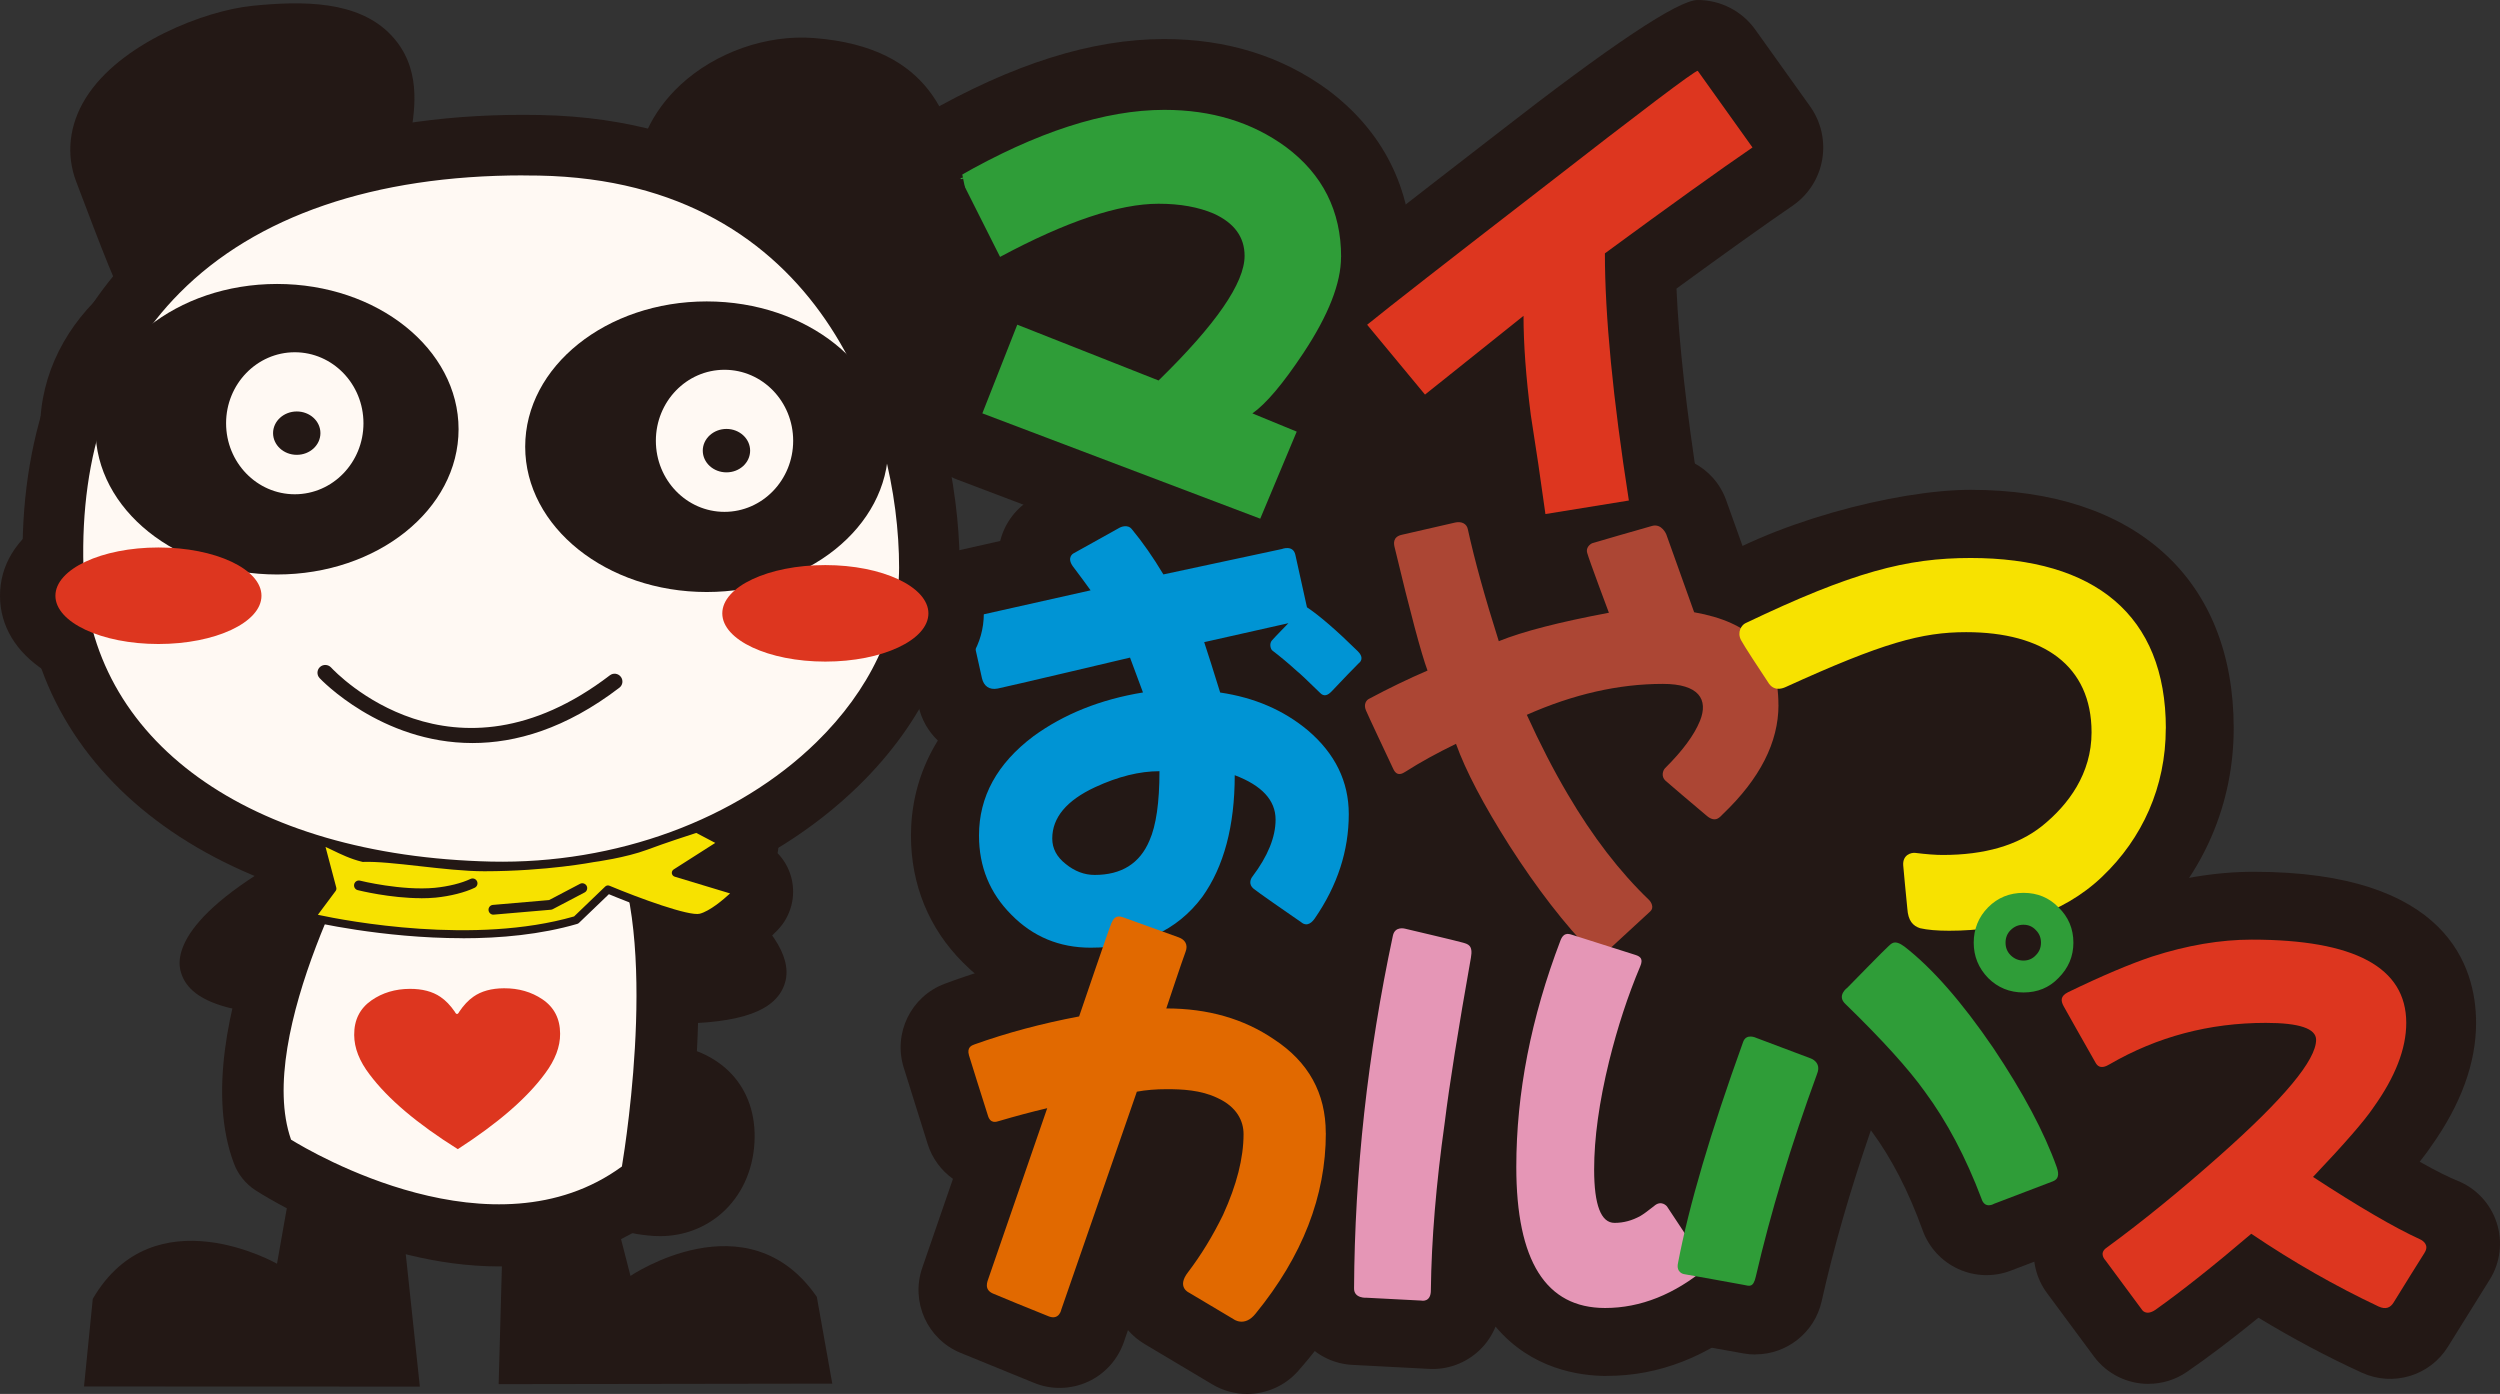 <?xml version="1.0" encoding="UTF-8"?><svg id="_レイヤー_2" xmlns="http://www.w3.org/2000/svg" viewBox="0 0 388 216.34"><rect x="0" y="0" width="388" height="216.34" fill="#333333" stroke="none"/><defs><style>.cls-1{fill:#f7e200;}.cls-2{fill:#0094d4;}.cls-3{fill:#e596b6;}.cls-4{fill:#fff9f3;}.cls-5{fill:#2f9d38;}.cls-6{fill:#ac4634;}.cls-7{fill:#e16900;}.cls-8{fill:#dd361f;}.cls-9{fill:#231815;}</style></defs><g id="contents"><path class="cls-9" d="m195.58,91.5c-1.3,0-2.61-.23-3.89-.72l-43.13-16.35c-2.75-1.04-4.97-3.14-6.16-5.83-1.19-2.69-1.25-5.74-.17-8.48l5-12.69c-.73-.77-1.35-1.65-1.84-2.62l-6.31-12.54c-2.63-5.22-.71-11.58,4.36-14.48,13.8-7.89,25.98-11.73,37.26-11.73,9.68,0,18.21,2.65,25.35,7.87,8.58,6.4,13.08,15.35,13.08,25.94,0,6.31-2.5,13.16-7.65,20.95-.2.3-.39.59-.59.88.19.35.37.72.52,1.09,1.12,2.7,1.11,5.74-.02,8.44l-5.66,13.51c-1.76,4.2-5.83,6.74-10.14,6.74Z"/><path class="cls-9" d="m239.85,90.76c-2.34,0-4.63-.75-6.53-2.15-2.38-1.76-3.95-4.41-4.35-7.34-.5-3.64-1.03-7.32-1.58-10.96-1.88,1.3-4.06,1.93-6.22,1.93-3.16,0-10.18,5.35-12.35,2.73l-5.1-17.55c-1.87-2.26-2.76-5.17-2.47-8.09.29-2.92,1.73-5.6,4.01-7.45,3.53-2.86,12.64-9.97,27.08-21.13Q258.98,0,263.48,0c3.55,0,6.88,1.71,8.94,4.6l8.5,11.9c1.72,2.4,2.39,5.4,1.88,8.3-.51,2.91-2.18,5.49-4.62,7.15-4.21,2.88-10.25,7.19-17.99,12.84.37,8.37,1.53,18.82,3.46,31.18.93,5.97-3.13,11.58-9.09,12.55l-12.95,2.1c-.59.1-1.18.14-1.76.14Z"/><path class="cls-9" d="m211.73,102.05l-6.04,6.27c-2.53-2.48-4-3.87-4.41-4.18-1.7-1.54-3.27-2.83-4.72-3.87l3.4-3.56-13.07,2.94c.57,1.7,1.39,4.31,2.48,7.82,5.31.78,9.85,2.73,13.62,5.88,4.23,3.61,6.34,7.94,6.34,12.99,0,6.19-2.09,12.05-6.27,17.56l-9.59-6.73c2.99-3.61,4.48-6.94,4.48-9.98s-2.11-5.29-6.34-6.89c0,7.89-1.68,14.19-5.03,18.88-3.92,5.26-9.7,7.89-17.33,7.89-4.85,0-8.95-1.7-12.3-5.11-3.35-3.35-5.03-7.45-5.03-12.3,0-6.03,2.81-11.16,8.43-15.39,4.75-3.46,10.42-5.73,17.02-6.81l-2.01-5.41-22.51,5.26-2.55-11.45,18.95-4.25c-.93-1.29-2.19-2.99-3.79-5.11l9.43-5.26c1.91,2.17,3.8,4.8,5.65,7.89l20.19-4.33,2.09,9.43c2.11,1.39,5.08,4,8.89,7.82Zm-31.79,17.64c-3.09,0-6.42.83-9.98,2.48-4.43,2.06-6.65,4.72-6.65,7.97,0,1.55.7,2.86,2.09,3.95,1.39,1.13,2.89,1.7,4.49,1.7,4.17,0,7.01-1.78,8.51-5.34,1.03-2.32,1.55-5.91,1.55-10.76Z"/><path class="cls-9" d="m169.25,157.62c-7.65,0-14.5-2.85-19.81-8.25-5.25-5.24-8.06-12.07-8.06-19.69,0-4.13.88-9.43,4.17-14.75-1.49-1.43-2.54-3.27-2.99-5.31l-2.55-11.45c-1.26-5.67,2.31-11.3,7.98-12.58l7.24-1.63c.7-2.82,2.54-5.23,5.09-6.65l9.43-5.26c4.33-2.41,9.76-1.48,13.04,2.24.84.95,1.67,1.97,2.5,3.06l13.23-2.84c5.66-1.21,11.25,2.37,12.5,8.02l1.26,5.67c1.98,1.65,4.25,3.76,6.89,6.4,4.06,4.06,4.12,10.63.14,14.76l-3.2,3.32c2.48,4.13,3.75,8.73,3.75,13.66,0,8.51-2.83,16.56-8.41,23.92-3.42,4.52-9.81,5.52-14.45,2.26l-5.04-3.53c-4.56,4.47-11.75,8.62-22.72,8.62Z"/><path class="cls-9" d="m276.02,109.4c0,6.24-3.33,12.3-9.98,18.18l-8.67-7.35c4.75-4.43,7.12-8.25,7.12-11.45,0-1.75-2.14-2.63-6.42-2.63-6.86,0-13.9,1.6-21.12,4.8,2.06,4.53,4.18,8.64,6.34,12.3,4.18,7.11,8.74,12.92,13.69,17.4l-8.89,8.2c-4.65-4.59-9.26-10.47-13.85-17.64-4.02-6.34-6.78-11.6-8.28-15.78-3.61,1.75-6.65,3.48-9.13,5.19l-5.41-11.6c3.51-1.91,6.89-3.56,10.13-4.95-1.03-2.79-2.86-9.7-5.49-20.73l11.45-2.63c1.03,5.05,2.73,11.32,5.11,18.8,3.71-1.5,9.4-2.97,17.09-4.41l-3.79-10.44,12.07-3.48,4.95,13.84c4.38.78,7.6,2.22,9.67,4.34,2.27,2.37,3.41,5.72,3.41,10.06Z"/><path class="cls-9" d="m248.09,159.4c-2.68,0-5.36-1.02-7.41-3.04-5.18-5.11-10.33-11.66-15.32-19.46-1.51-2.38-2.86-4.62-4.05-6.74-2.25,1.06-4.82,1.29-7.25.63-2.99-.81-5.47-2.9-6.78-5.71l-5.41-11.6c-2.35-5.04-.38-11.05,4.51-13.71.85-.46,1.7-.92,2.55-1.36-.81-3.09-1.83-7.18-3.13-12.63-.65-2.73-.18-5.61,1.3-8,1.48-2.39,3.86-4.08,6.59-4.71l11.45-2.63c2.77-.64,5.67-.13,8.06,1.41,2.23,1.43,3.83,3.65,4.5,6.2,1.35-1.68,3.19-2.92,5.29-3.52l12.07-3.48c5.34-1.54,10.97,1.34,12.84,6.58l3.1,8.66c3.7,1.35,6.76,3.26,9.15,5.71,4.27,4.45,6.4,10.29,6.4,17.41,0,9.36-4.56,18.14-13.54,26.08-1.68,1.49-3.72,2.35-5.82,2.58.21.83.32,1.68.33,2.55.01,2.96-1.22,5.79-3.4,7.79l-8.89,8.2c-2.02,1.86-4.58,2.79-7.14,2.79Z"/><path class="cls-9" d="m336.13,113.04c0,9.08-3.63,17.08-9.87,23.02-6.19,5.92-14.77,8.39-23.75,8.39-3.09,0-5.18-.36-6.27-1.08l-1.08-11.29c2.68.41,4.8.62,6.34.62,6.5,0,11.63-1.49,15.4-4.48,4.12-3.31,7.7-8.15,7.7-14.55,0-10.36-7.49-15.55-19.46-15.55-7.11,0-22.31,4.34-29.74,9.29l-6.34-9.82c8.92-6.09,26.46-11,36.78-11,19.19,0,30.29,8.82,30.29,26.46Z"/><path class="cls-9" d="m302.51,154.99c-5.41,0-9.14-.88-12.1-2.85-2.64-1.76-4.36-4.61-4.66-7.78l-1.08-11.29c-.31-3.24.89-6.44,3.26-8.67,2.37-2.23,5.63-3.25,8.85-2.75,2.87.45,4.26.49,4.73.49,4.03,0,7-.74,8.84-2.2,2.45-1.96,3.71-4.09,3.71-6.3,0-1.99,0-5.01-8.92-5.01-5.27,0-18.29,3.79-23.89,7.52-2.35,1.57-5.22,2.12-7.99,1.55-2.76-.57-5.18-2.23-6.71-4.6l-6.34-9.82c-3.1-4.8-1.81-11.2,2.91-14.43,11.25-7.67,31.17-12.83,42.72-12.83,25.57,0,40.83,13.83,40.83,37,0,11.7-4.67,22.59-13.14,30.65-7.71,7.38-18.44,11.29-31.01,11.29Z"/><path class="cls-9" d="m206.06,175.86c0,10.48-4.17,20.45-12.53,29.94l-10.52-6.27c2.73-3.19,5.1-6.86,7.11-10.99,2.12-4.64,3.17-8.82,3.17-12.53,0-2.01-1.52-3.72-4.57-5.11-2.58-1.24-5.03-1.86-7.35-1.86-1.7,0-3.25.13-4.64.39l-12.3,35.43-11.37-4.64,9.74-28.23c-3.04.72-5.98,1.52-8.82,2.4l-3.71-11.84c5.36-2.01,11.19-3.61,17.48-4.8l5.49-15.86,11.6,4.18-3.56,10.44c6.45,0,12.02,1.6,16.71,4.79,5.36,3.51,8.04,8.36,8.04,14.54Z"/><path class="cls-9" d="m193.53,216.34c-1.85,0-3.71-.49-5.39-1.49l-10.52-6.27c-.97-.58-1.83-1.3-2.56-2.14l-.65,1.88c-.95,2.73-2.98,4.96-5.61,6.15-2.64,1.19-5.65,1.25-8.32.15l-11.37-4.64c-5.18-2.11-7.8-7.91-5.98-13.2l4.77-13.82c-1.8-1.29-3.22-3.15-3.93-5.42l-3.71-11.84c-1.67-5.34,1.12-11.06,6.36-13.02,4.15-1.55,8.56-2.89,13.17-3.99l3.55-10.24c.92-2.66,2.87-4.85,5.42-6.06,2.54-1.22,5.47-1.36,8.12-.4l11.6,4.18c4.99,1.8,7.8,6.98,6.75,12.04,3.12,1.08,6.04,2.54,8.76,4.39,8.22,5.38,12.65,13.46,12.65,23.26,0,13.07-5.1,25.48-15.16,36.91-2.06,2.34-4.97,3.57-7.91,3.57Z"/><path class="cls-9" d="m228.92,146.69c-2.17,12.12-3.64,21.3-4.41,27.54-1.44,10.27-2.17,19.5-2.17,27.7l-11.91-.62c0-18.98,2.11-38.16,6.34-57.55l12.15,2.94Zm36.32,49.97c-5.05,4.23-10.34,6.34-15.86,6.34-9.18,0-13.77-7.3-13.77-21.89,0-11.86,2.45-24.01,7.35-36.44l12.46,3.95c-2.17,4.9-3.97,10.26-5.42,16.09-1.55,6.34-2.32,11.94-2.32,16.79,0,5.51,1.05,8.28,3.17,8.28,1.39,0,2.73-.36,4.02-1.08.62-.36,1.75-1.21,3.4-2.56l6.96,10.52Z"/><path class="cls-9" d="m249.39,213.55c-4.24,0-11.73-1.06-17.28-7.66-.56,1.38-1.41,2.64-2.51,3.68-2.1,1.99-4.92,3.04-7.8,2.88l-11.91-.62c-5.6-.29-9.99-4.92-9.99-10.52,0-19.65,2.21-39.77,6.58-59.8.6-2.77,2.3-5.18,4.7-6.69,2.4-1.5,5.31-1.98,8.07-1.31l12.15,2.94c1.26.31,2.42.83,3.44,1.52,2.67-3.23,7.12-4.67,11.31-3.34l12.46,3.95c2.86.91,5.19,2.98,6.42,5.72,1.23,2.73,1.24,5.86.03,8.6-1.91,4.31-3.53,9.14-4.82,14.35-.73,2.99-1.26,5.79-1.6,8.36.41.01.82.05,1.24.11,2.94.45,5.56,2.12,7.2,4.6l6.96,10.52c2.96,4.47,2.09,10.45-2.02,13.9-6.97,5.84-14.59,8.8-22.62,8.8Z"/><path class="cls-9" d="m282.97,164.88c-4.59,12.33-8.1,23.93-10.52,34.81l-11.99-2.16c1.65-9.44,5.26-21.79,10.83-37.06l11.68,4.41Zm37.1,18.03l-11.76,4.48c-2.53-7.01-5.62-12.99-9.28-17.95-2.68-3.76-7.17-8.66-13.46-14.7l8.82-8.89c4.75,3.25,9.82,8.85,15.24,16.79,5.16,7.69,8.63,14.45,10.44,20.27Zm2.01-36.59c0,2.12-.77,3.95-2.32,5.49-1.44,1.5-3.24,2.24-5.41,2.24s-4-.75-5.49-2.24c-1.5-1.55-2.24-3.38-2.24-5.49s.75-3.99,2.24-5.49c1.5-1.5,3.33-2.24,5.49-2.24s3.97.75,5.41,2.24c1.55,1.5,2.32,3.33,2.32,5.49Zm-5.03,0c0-.77-.26-1.42-.77-1.93-.52-.57-1.16-.85-1.94-.85s-1.44.28-2.01.85c-.51.51-.77,1.16-.77,1.93s.26,1.42.77,1.93c.57.57,1.24.85,2.01.85s1.42-.28,1.94-.85c.51-.51.77-1.16.77-1.93Z"/><path class="cls-9" d="m272.45,210.22c-.62,0-1.25-.06-1.88-.17l-11.99-2.16c-5.7-1.03-9.51-6.47-8.51-12.18,1.77-10.12,5.47-22.83,11.31-38.86.97-2.65,2.95-4.79,5.51-5.97,2.56-1.18,5.48-1.28,8.12-.28l.74.28c.52-1.32,1.31-2.54,2.33-3.57l8.82-8.89c3.21-3.23,8.07-4,12.06-2.07.69-1.06,1.5-2.06,2.43-2.99,3.49-3.49,7.96-5.33,12.94-5.33s9.44,1.84,12.87,5.33c3.54,3.48,5.41,7.95,5.41,12.94s-1.85,9.36-5.35,12.88c-1.5,1.54-3.19,2.76-5.03,3.64,3.69,6.16,6.28,11.74,7.9,16.94,1.65,5.31-1.11,10.99-6.31,12.97l-11.76,4.48c-2.64,1.01-5.58.91-8.15-.27-2.57-1.18-4.56-3.34-5.52-6.01-2.17-6.01-4.81-11.15-7.85-15.26-.06-.08-.12-.17-.18-.25-3.22,9.31-5.78,18.21-7.64,26.53-1.09,4.89-5.43,8.25-10.28,8.25Zm39.86-61.95c.61.54,1.48.84,2.03.84s1.43-.32,1.96-.84c0,0,0,0,0,0l-.02-.02.03.02c.53-.53.84-1.41.84-1.96,0-.61-.32-1.42-.72-1.84-.04-.04-.08-.08-.12-.12l-.02.02.02-.02c-.63-.57-1.44-.85-1.96-.85-.57,0-1.47.31-2.09.9-.36.4-.71,1.2-.71,1.91,0,.64.33,1.45.78,1.96Zm.12.13h.02-.02Z"/><path class="cls-9" d="m377.46,193.03l-6.5,10.44c-7.22-3.3-14.31-7.3-21.27-11.99-6.34,5.41-11.76,9.67-16.25,12.76l-7.27-9.82c5.93-4.28,12.14-9.31,18.64-15.08,9.95-8.82,14.93-14.81,14.93-17.95,0-1.75-2.6-2.63-7.81-2.63-9.38,0-17.97,2.45-25.76,7.35l-6.42-11.38c5.98-2.94,10.83-5.02,14.54-6.26,5.46-1.76,10.62-2.63,15.47-2.63,15.98,0,23.98,4.31,23.98,12.92,0,4.02-1.7,8.41-5.11,13.15-1.34,2.01-4.46,5.6-9.36,10.76,8.14,5.31,14.2,8.77,18.17,10.36Z"/><path class="cls-9" d="m333.45,214.78c-3.23,0-6.42-1.48-8.48-4.27l-7.27-9.82c-1.68-2.26-2.37-5.11-1.94-7.89.43-2.78,1.96-5.28,4.25-6.93,5.3-3.82,10.94-8.36,16.79-13.51-1.71.75-3.38,1.64-5.01,2.67-2.44,1.54-5.4,2.01-8.2,1.3-2.79-.71-5.18-2.53-6.59-5.04l-6.42-11.38c-1.43-2.53-1.75-5.53-.89-8.3.86-2.77,2.82-5.07,5.42-6.34,6.48-3.18,11.67-5.41,15.86-6.8,6.57-2.12,12.86-3.17,18.8-3.17,30.04,0,34.52,14.7,34.52,23.46,0,6.21-2.35,12.65-6.98,19.15-.41.61-.96,1.37-1.77,2.39,2.83,1.6,4.67,2.47,5.86,2.95,2.89,1.16,5.12,3.54,6.08,6.5.97,2.96.58,6.2-1.07,8.84l-6.5,10.44c-2.8,4.5-8.51,6.22-13.33,4.02-5.4-2.47-10.78-5.33-16.07-8.54-4.13,3.36-7.8,6.14-11.09,8.4-1.82,1.26-3.91,1.86-5.97,1.86Z"/><polygon class="cls-9" points="323.41 172.79 340.11 168.94 331.39 181.36 323.41 172.79"/><path class="cls-9" d="m215.37,136.08c1.39.46,12.01,1.39,12.01,1.39l-2.77-10.16-10.63-.93,1.39,9.7Z"/><polygon class="cls-9" points="289.53 136.08 274.28 155.02 257.18 155.48 263.65 133.77 273.36 127.76 280.29 113.9 281.67 110.2 304.31 105.58 316.79 106.97 315.4 117.59 305.24 126.37 292.53 125.76 289.53 136.08"/><path class="cls-2" d="m210.95,102.86c-.52.49-2.88,2.96-4.25,4.41-.59.62-1.21.95-1.87.22-2-1.96-3.19-3.07-3.55-3.34-1.34-1.22-2.61-2.28-3.8-3.18-.31-.24-.5-1.08-.09-1.56.41-.48,2.57-2.69,2.57-2.69l-13.07,2.94c.57,1.7,1.39,4.31,2.48,7.82,5.31.78,9.85,2.73,13.62,5.88,4.23,3.61,6.34,7.94,6.34,12.99,0,5.68-1.75,11.07-5.27,16.18-.32.46-1.12,1.45-2.14.58-2.18-1.5-6.75-4.67-7.36-5.18-.82-.67-.48-1.51-.19-1.88,2.4-3.18,3.6-6.13,3.6-8.85,0-2.99-2.11-5.29-6.34-6.89,0,7.89-1.68,14.19-5.03,18.88-3.92,5.26-9.7,7.89-17.33,7.89-4.85,0-8.95-1.7-12.3-5.11-3.35-3.35-5.03-7.45-5.03-12.3,0-6.03,2.81-11.16,8.43-15.39,4.75-3.46,10.42-5.73,17.02-6.81l-2.01-5.41s-19.22,4.55-20.53,4.8c-1.32.26-2.17-.39-2.45-1.6-.46-2.07-1.17-5.2-1.54-6.93-.58-2.75,1.29-2.87,1.29-2.87l17.11-3.84c-.72-1-1.64-2.26-2.77-3.75-.97-1.38.09-1.97.09-1.97l7.18-4s1.24-.68,1.94.28c1.64,1.98,3.26,4.3,4.86,6.97l18.38-3.94s1.75-.7,2.1.9c.36,1.61,1.8,8.14,1.8,8.14,1.92,1.27,4.56,3.55,7.91,6.84.32.32.95,1.09.21,1.78Zm-31.01,16.83c-3.09,0-6.42.83-9.98,2.48-4.43,2.06-6.65,4.72-6.65,7.97,0,1.55.7,2.86,2.09,3.95,1.39,1.13,2.89,1.7,4.49,1.7,4.17,0,7.01-1.78,8.51-5.34,1.03-2.32,1.55-5.91,1.55-10.76Z"/><path class="cls-6" d="m276.02,109.4c0,5.8-2.87,11.45-8.62,16.94-.44.41-1.09,1.44-2.48.3-1.97-1.66-5.89-4.98-6.43-5.47-.73-.66-.41-1.61-.07-1.95,2.7-2.68,4.51-5.12,5.41-7.33,1.36-3.36-.18-5.75-5.75-5.75-6.86,0-13.9,1.6-21.12,4.8,2.06,4.53,4.18,8.64,6.34,12.3,3.87,6.6,8.08,12.07,12.62,16.42.35.34.84,1.2.21,1.78-.63.58-7.01,6.46-7.01,6.46,0,0-.89,1.22-1.97,0-4.32-4.44-8.62-10-12.9-16.68-4.02-6.34-6.78-11.6-8.28-15.78-2.98,1.45-5.58,2.88-7.78,4.29-.47.29-1.34.9-1.95-.38-1.23-2.61-3.94-8.36-4.25-9.11-.41-.97.1-1.58.44-1.76,3.14-1.68,6.19-3.15,9.12-4.41-.98-2.65-2.68-9.01-5.1-19.11-.13-.53-.35-1.63,1.1-1.96,1.05-.24,5.73-1.32,8.28-1.9,1-.23,1.82.18,1.98,1.05,1.05,4.8,2.65,10.57,4.8,17.36,3.71-1.5,9.4-2.97,17.09-4.41,0,0-3.1-8.26-3.37-9.3-.27-1.03.77-1.49.77-1.49,0,0,7.81-2.29,9.31-2.69,1.51-.41,2.2,1.32,2.2,1.32l4.32,12.08c4.38.78,7.6,2.22,9.67,4.34,2.27,2.37,3.41,5.72,3.41,10.06Z"/><path class="cls-5" d="m208.13,39.88c0,4.05-1.94,9.01-5.83,14.89-3.18,4.8-5.83,7.93-7.93,9.39l6.88,2.83-5.66,13.51-43.13-16.35,5.42-13.76,21.93,8.66c8.9-8.69,13.35-15.13,13.35-19.34,0-2.91-1.59-5.1-4.77-6.55-2.37-1.02-5.23-1.54-8.58-1.54-6.15,0-14.35,2.75-24.6,8.25l-6.31-12.54c11.98-6.85,22.58-10.28,31.8-10.28,7.34,0,13.62,1.92,18.86,5.75,5.72,4.26,8.58,9.95,8.58,17.07Z"/><path class="cls-8" d="m271.98,22.89c-5.13,3.51-12.76,8.98-22.9,16.43,0,9.71,1.24,22.5,3.72,38.36l-12.95,2.1c-.7-5.12-1.46-10.25-2.27-15.38-.76-5.93-1.13-11.06-1.13-15.38l-15.29,12.22-8.98-10.84c3.45-2.8,12.41-9.79,26.87-20.96,15.81-12.3,23.95-18.45,24.44-18.45l8.5,11.9Z"/><path class="cls-1" d="m336.13,113.04c0,9.08-3.63,17.08-9.87,23.02-6.19,5.92-14.77,8.39-23.75,8.39-1.87,0-3.38-.13-4.51-.39-1.12-.36-1.86-1.17-1.98-3.02-.23-2.33-.56-5.7-.64-6.73-.12-1.63,1.22-2.02,1.88-1.94,1.71.21,3.13.32,4.25.32,6.5,0,11.63-1.49,15.4-4.48,4.12-3.31,7.7-8.15,7.7-14.55,0-10.36-7.49-15.55-19.46-15.55-6.87,0-12.91,1.63-28.04,8.53-.56.25-1.87.69-2.73-.79-1.39-2.09-3.71-5.63-4.17-6.5-.66-1.26.09-2.35.68-2.63,16.66-7.96,25-10.12,34.96-10.12,19.19,0,30.29,8.82,30.29,26.46Z"/><path class="cls-7" d="m205.77,175.86c0,9.76-3.63,19.1-10.89,28-1.73,2.19-3.44.87-3.44.87l-6.92-4.12s-1.95-.84-.14-3.16c2.04-2.68,3.85-5.65,5.44-8.91,2.12-4.64,3.18-8.82,3.18-12.53,0-2.01-1.02-4.22-4.06-5.61-2.58-1.24-5.53-1.36-7.86-1.36-1.7,0-3.25.13-4.64.39l-11.72,33.8s-.29,1.67-1.9,1.09c-2.49-1-7.67-3.1-8.73-3.57-1.4-.62-.86-1.83-.65-2.43.22-.61,9.09-26.33,9.09-26.33-2.55.6-5.03,1.27-7.44,1.98-.46.14-1.41.51-1.8-.94-.84-2.64-2.62-8.28-2.9-9.23-.37-1.26.42-1.55.83-1.7,5.02-1.8,10.44-3.25,16.26-4.35,0,0,4.75-13.96,5.03-14.53s.63-1.28,1.8-.85c.86.31,5.96,2.15,8.63,3.11.97.35,1.49,1.14,1.06,2.24-.43,1.1-2.99,8.79-2.99,8.79,6.45,0,12.02,1.6,16.71,4.79,5.36,3.51,8.04,8.36,8.04,14.54Z"/><path class="cls-3" d="m228.29,148.61c-1.98,11.17-3.34,19.71-4.07,25.62-1.34,9.55-2.06,18.21-2.15,25.97.03,2-1.48,1.65-1.48,1.65l-8.46-.44s-2.04.17-1.98-1.5c.1-18.04,2.1-36.26,6.02-54.67.32-1.58,1.93-1.1,1.93-1.1,0,0,8.29,1.95,8.99,2.17.7.22,1.55.37,1.2,2.29Zm36.67,48.05c-5.05,4.23-10.34,6.34-15.86,6.34-9.18,0-13.77-7.3-13.77-21.89,0-11.46,2.29-23.19,6.87-35.19.56-1.41,1.46-.92,1.97-.78.39.11,6.85,2.17,9.67,3.07.8.26,1.2.66.72,1.77-1.91,4.53-3.52,9.44-4.83,14.74-1.55,6.34-2.32,11.94-2.32,16.79,0,5.51,1.06,8.28,3.17,8.28,1.39,0,2.73-.36,4.02-1.08.43-.25,1.12-.75,2.07-1.5,1.17-1.07,2.04.02,2.04.02l6.25,9.45Z"/><path class="cls-5" d="m282.02,166.64c-4.06,11.09-7.23,21.59-9.52,31.49-.39,1.75-1.01,1.46-1.83,1.29-.82-.17-9.34-1.68-9.34-1.68,0,0-1.24-.22-.9-1.73,1.71-8.97,5.08-20.39,10.1-34.29.49-1.41,2.04-.64,2.04-.64l8.47,3.19s1.71.58.97,2.39Zm36.62,16.69c-1.1.43-9.15,3.49-9.15,3.49,0,0-1.45.9-1.97-.8-2.43-6.43-5.36-11.96-8.78-16.59-2.52-3.53-6.62-8.06-12.31-13.59-1.45-1.32.28-2.55.28-2.55,0,0,5.95-6.09,6.38-6.44.43-.35.88-1.13,2.48.06,4.32,3.35,8.91,8.59,13.77,15.71,4.65,6.94,7.94,13.12,9.87,18.54.2.59.54,1.73-.56,2.16Zm3.15-37.03c0,2.12-.77,3.95-2.32,5.49-1.44,1.5-3.25,2.24-5.42,2.24s-3.99-.75-5.49-2.24c-1.5-1.55-2.24-3.38-2.24-5.49s.75-3.99,2.24-5.49c1.49-1.5,3.33-2.24,5.49-2.24s3.97.75,5.42,2.24c1.55,1.5,2.32,3.33,2.32,5.49Zm-5.03,0c0-.77-.26-1.42-.78-1.93-.52-.57-1.16-.85-1.94-.85s-1.44.28-2.01.85c-.51.51-.77,1.16-.77,1.93s.26,1.42.77,1.93c.57.57,1.24.85,2.01.85s1.42-.28,1.94-.85c.51-.51.78-1.16.78-1.93Z"/><path class="cls-8" d="m376.28,194.45c-.56.87-3.39,5.42-4.8,7.71-.49.79-1.21,1.12-2.32.61-6.7-3.16-13.29-6.92-19.76-11.29-5.71,4.87-10.67,8.81-14.87,11.8-1.52,1.03-2.11-.03-2.11-.03l-5.66-7.65s-1.12-1.1.22-1.98c5.6-4.1,11.45-8.87,17.55-14.29,9.95-8.82,14.93-14.81,14.93-17.95,0-1.75-2.61-2.63-7.81-2.63-8.77,0-16.84,2.14-24.21,6.41-.52.3-1.58.92-2.21-.23-1.41-2.48-4.6-8.11-4.96-8.78-.45-.85-.51-1.55.69-2.16,5.29-2.56,9.65-4.4,13.04-5.53,5.46-1.76,10.62-2.63,15.47-2.63,15.98,0,23.98,4.31,23.98,12.92,0,4.02-1.71,8.41-5.11,13.15-1.34,2.01-4.46,5.6-9.36,10.76,7.12,4.65,12.65,7.87,16.59,9.67.56.26,1.47.94.71,2.11Z"/><path class="cls-9" d="m95.57,130.46l-1.45,25.1c55.61,4.3,1.45-25.1,1.45-25.1Z"/><path class="cls-9" d="m104.17,158.87c-3,0-6.42-.15-10.27-.45-1.56-.12-2.73-1.46-2.64-3.02l1.45-25.1c.06-.98.61-1.86,1.47-2.34.86-.48,1.9-.48,2.76-.01,8.33,4.52,27.43,15.97,24.9,24.55-1.29,4.35-6.71,6.38-17.66,6.38Zm-7.03-5.97c17.75,1.06,19.19-2,19.2-2.04.62-2.1-6.99-9.02-18.17-15.64l-1.02,17.67Z"/><path class="cls-9" d="m53.78,154.86v-23.41s-51.93,24.43,0,23.41Z"/><path class="cls-9" d="m50.6,157.76c-14.63,0-21.45-2.2-22.61-7.2-.64-2.75.46-10.36,24.58-21.71.89-.42,1.93-.35,2.76.17.83.53,1.33,1.44,1.33,2.42v23.41c0,1.56-1.25,2.83-2.81,2.87-1.12.02-2.2.03-3.24.03Zm3.18-2.9h.03-.03Zm-2.87-18.79c-10.37,5.4-17.65,11.23-17.35,13.19,0,.02,1.3,2.77,17.16,2.77h.19v-15.96Z"/><path class="cls-9" d="m78.45,176.31l-1.06,38.51,51.78-.08-2.4-13.47c-10.75-15.56-28.92-3.25-28.92-3.25l-5.84-22.76-13.56,1.05Z"/><path class="cls-9" d="m60.68,172.99h-13.6l-4.09,23.14s-19.06-10.89-28.59,5.45l-1.36,13.6,52.12.02-4.49-42.22Z"/><path class="cls-9" d="m102.43,191.85c-.33,0-.65-.01-.98-.03-9.89-.64-15.79-6.42-15.79-15.47,0-3.76,1.61-7.32,4.53-10.03,3.31-3.08,7.97-4.72,12.44-4.38,9.29.72,14.96,6.77,14.46,15.43h0c-.25,4.36-2.04,8.23-5.05,10.89-2.63,2.33-6.01,3.59-9.61,3.59Zm-.29-12.65s0,0,0,0h0Zm-2.21-2.82c.1.91.97,2.14,1.83,2.65.04-.03.07-.06.12-.11.45-.41.97-1.34.97-2.57-.07-.4-.58-1.14-1.13-1.58-.88.28-1.63,1.03-1.79,1.61Z"/><path class="cls-9" d="m77.46,196.55c-19.36,0-36.77-11.15-37.81-11.82-1.54-1-2.72-2.47-3.36-4.2-7.82-20.95,12-55.27,14.28-59.11.97-1.63,2.44-2.89,4.2-3.59,33.16-13.27,46.44,4.99,46.99,5.78.07.1.14.21.21.31,11.01,17.29,4.69,54.96,3.93,59.2-.38,2.14-1.56,4.06-3.3,5.36-7.96,5.97-16.73,8.07-25.13,8.07Zm19.97-14.95h.03-.03Zm-45.66-9.7c6.72,3.64,24.49,11.77,37.78,4.57,2.11-14.34,2.78-34.93-1.85-42.91-1.08-1.1-7.45-6.53-23.82-.79-6.52,11.77-13.45,29.36-12.12,39.13Z"/><path class="cls-9" d="m71.05,186.95c-1.59,0-3.17-.44-4.57-1.32-7.25-4.55-12.48-9.03-15.98-13.69-2.71-3.54-4.12-7.36-4.13-11.29-.04-5.14,2.23-9.58,6.39-12.46,3.13-2.18,6.76-3.29,10.78-3.31,2.71-.06,5.14.47,7.32,1.44,2.17-1.01,4.63-1.52,7.32-1.53,4.04-.02,7.65,1.05,10.81,3.19,4.18,2.84,6.5,7.24,6.53,12.41.05,3.88-1.32,7.73-4.05,11.39-3.4,4.63-8.57,9.17-15.76,13.8-1.42.91-3.04,1.37-4.66,1.37Zm-3.16-21.51c.93.82,1.96,1.64,3.09,2.49,1.13-.86,2.15-1.7,3.07-2.52-1.94.74-4.22.76-6.16.04Z"/><path class="cls-9" d="m129.98,63.78c-6.93,0-13.38-4.25-17.11-11.71-2.5-5.02-4.79-7.07-6.99-9.06-3.06-2.75-7.25-6.52-7.25-14.66,0-5.62,2.49-11.02,7-15.2,5.44-5.03,13.35-7.81,20.66-7.25,18.7,1.43,21.28,13.12,23.16,21.66l-8.36,2.03,8.39-1.86c4.26,19.23-4.04,31.62-13.56,35-1.99.7-3.99,1.04-5.95,1.05Zm-14.14-35c.32.35,1.01.97,1.54,1.45,2.75,2.48,6.92,6.22,10.88,14.17.77,1.54,1.62,2.26,1.93,2.13,1.45-.51,4.74-5.04,2.51-15.07,0,0,0,0,0,0l-.04-.18c-1.68-7.61-1.71-7.76-7.68-8.22-2.56-.19-5.72.92-7.66,2.72-.56.52-1.49,1.54-1.49,2.59,0,.19,0,.33.02.43Z"/><path class="cls-9" d="m28.65,53.37c-.38,0-.77-.02-1.18-.07-6.42-.78-7.29-3.08-15.66-25.15-1.59-4.22-1.07-8.79,1.47-12.89C18.59,6.69,31.87,1.63,39.18.9,46.97.12,55.62.06,60.72,5.47c4.7,4.98,3.69,11.27,3.03,15.43-.2,1.22-.38,2.38-.44,3.41-.39,6.95-3.15,13.03-7.76,17.13-4.3,3.82-10,5.7-16.05,5.34,0,0,0,0-.01,0q-1.32-.09-2.32,1.37c-.92,1.34-3.6,5.23-8.52,5.23Zm-.18-29.78c1.06,2.81,2.03,5.34,2.87,7.52,2.45-1.08,5.48-1.75,9.24-1.5,1.48.1,2.68-.26,3.56-1.03,1.16-1.04,1.88-2.9,2.01-5.25.11-1.9.38-3.62.63-5.14.02-.14.05-.29.07-.45-1.29-.04-3.2,0-5.96.27-4.16.41-10.3,3.44-12.41,5.57Z"/><path class="cls-9" d="m78.06,143.15c-.67,0-1.34,0-2.02-.02-42.46-.98-71.59-23-72.5-54.8-.57-20.13,5.52-37.23,17.62-49.45,14.12-14.26,35.82-21.55,62.65-21.03,28.07.53,43.62,14.34,51.71,25.84,12.12,17.22,13.43,36.78,13.43,44.39,0,11.95-5.56,23.96-15.65,33.83-13.87,13.56-33.91,21.24-55.23,21.24Zm3.14-108.14c-20.97,0-37.47,5.5-47.83,15.96-8.83,8.92-13.09,21.32-12.65,36.86.78,27.19,30.5,37.52,55.71,38.1,17.2.43,33.98-5.71,44.84-16.32,6.76-6.61,10.48-14.25,10.48-21.54,0-5.34-1.35-52.16-48.27-53.04-.76-.01-1.53-.02-2.28-.02Z"/><path class="cls-9" d="m43,97.75c-20.28,0-36.77-13.97-36.77-31.14s16.5-31.14,36.77-31.14,36.77,13.97,36.77,31.14-16.49,31.14-36.77,31.14Zm0-45.08c-10.61,0-19.58,6.38-19.58,13.94s8.97,13.95,19.58,13.95,19.57-6.39,19.57-13.95-8.96-13.94-19.57-13.94Z"/><path class="cls-9" d="m109.68,100.47c-20.27,0-36.77-13.97-36.77-31.14s16.49-31.14,36.77-31.14,36.77,13.97,36.77,31.14-16.5,31.14-36.77,31.14Zm0-45.09c-10.61,0-19.57,6.39-19.57,13.95s8.96,13.95,19.57,13.95,19.58-6.39,19.58-13.95-8.97-13.95-19.58-13.95Z"/><path class="cls-9" d="m45.76,85.31c-10.62,0-19.26-8.8-19.26-19.62s8.64-19.62,19.26-19.62,19.25,8.8,19.25,19.62-8.64,19.62-19.25,19.62Zm0-22.05c-1.14,0-2.06,1.09-2.06,2.43s.93,2.42,2.06,2.42,2.06-1.11,2.06-2.42-.94-2.43-2.06-2.43Z"/><path class="cls-9" d="m112.44,88.04c-10.61,0-19.25-8.81-19.25-19.63s8.63-19.62,19.25-19.62,19.26,8.8,19.26,19.62-8.64,19.63-19.26,19.63Zm0-22.05c-1.13,0-2.05,1.09-2.05,2.42s.94,2.43,2.05,2.43,2.06-1.09,2.06-2.43-.93-2.42-2.06-2.42Z"/><path class="cls-9" d="m46.06,79.19c-6.77,0-12.28-5.37-12.28-11.97s5.51-11.96,12.28-11.96,12.27,5.37,12.27,11.96-5.5,11.97-12.27,11.97Zm0-17.2c-2.72,0-4.92,2.35-4.92,5.23s2.21,5.23,4.92,5.23,4.92-2.35,4.92-5.23-2.21-5.23-4.92-5.23Z"/><path class="cls-9" d="m112.75,81.91c-6.77,0-12.28-5.37-12.28-11.97s5.51-11.97,12.28-11.97,12.27,5.37,12.27,11.97-5.5,11.97-12.27,11.97Zm0-17.2c-2.72,0-4.92,2.35-4.92,5.23s2.21,5.23,4.92,5.23,4.92-2.35,4.92-5.23-2.21-5.23-4.92-5.23Z"/><path class="cls-9" d="m73.17,122.77c-13.23,0-23.81-6.87-29.02-12.55-3.21-3.5-2.98-8.94.52-12.15,3.48-3.2,8.89-2.98,12.11.47,2.41,2.52,15.23,14.28,33.4.4,3.77-2.88,9.17-2.16,12.05,1.61,2.88,3.77,2.16,9.17-1.61,12.05-9.74,7.44-19.11,10.16-27.44,10.16Z"/><path class="cls-9" d="m24.59,108.55c-14.48,0-24.59-6.62-24.59-16.09s10.11-16.09,24.59-16.09,24.59,6.61,24.59,16.09-10.11,16.09-24.59,16.09Zm8.45-13.15h.03-.03Z"/><path class="cls-9" d="m128.09,111.27c-14.48,0-24.59-6.61-24.59-16.07s10.11-16.1,24.59-16.1,24.6,6.62,24.6,16.1-10.12,16.07-24.6,16.07Z"/><path class="cls-9" d="m71.71,153.6c-13.38,0-24.74-2.69-25.44-2.86-2.81-.68-5.08-2.72-6.07-5.43-.98-2.72-.53-5.74,1.19-8.06l.85-1.14-.8-3.03c-.34-1.3-.38-2.66-.1-3.98.55-2.59,2.39-4.96,4.77-6.13,4.07-1.98,7.67-.22,9.6.72.58.29,1.27.62,1.89.86,2.5.04,5.43.37,8.49.71,3.24.36,6.59.74,9.14.74,8.66.15,15.05-1.23,15.11-1.24.18-.04.38-.07.57-.09,1.53-.21,4.61-.78,6.34-1.43,3.46-1.3,8.08-2.77,8.27-2.83,2.19-.7,4.57-.49,6.6.58l4.12,2.17c2.71,1.43,4.46,4.19,4.59,7.25.03.68-.02,1.35-.15,2,1.02,1.05,1.76,2.36,2.14,3.82.75,2.91-.07,5.99-2.17,8.15-1.49,1.53-5.41,5.21-9.67,6.35-1.72.46-4.42,1.18-14.66-2.64l-.95.92c-1,.96-2.21,1.66-3.54,2.05-6.52,1.91-13.57,2.56-20.14,2.56Zm17.72-10.81h.03-.03Z"/><path class="cls-9" d="m65.39,147.23c-5.69,0-11.09-1.3-11.78-1.48-4.61-1.15-7.4-5.82-6.25-10.43,1.15-4.6,5.82-7.4,10.42-6.25,1.35.33,5.86,1.2,8.96.91,1.45-.14,2.57-.5,2.89-.65,4.28-2.02,9.42-.22,11.46,4.06,2.04,4.28.25,9.39-4.02,11.44-2.37,1.14-5.45,1.94-8.67,2.26-1,.09-2.01.13-3.01.13Z"/><path class="cls-9" d="m76.57,149.8c-4.42,0-8.17-3.38-8.56-7.86-.41-4.73,3.1-8.89,7.83-9.3l7.14-.61,3.4-1.78c4.21-2.21,9.4-.59,11.61,3.62,2.21,4.21.59,9.4-3.62,11.61l-4.93,2.59c-1.01.53-2.12.85-3.26.95l-8.86.76c-.25.02-.5.03-.74.03Z"/><path class="cls-9" d="m108.5,176.88c.2-3.51-1.28-5.97-6.51-6.37-3.58-.27-7.74,2.33-7.74,5.84s1.47,6.48,7.74,6.89c3.59.23,6.28-2.29,6.51-6.36Z"/><path class="cls-9" d="m102.44,183.83c-.16,0-.32,0-.49-.02-5.64-.36-8.27-2.73-8.27-7.46,0-1.5.7-2.98,1.96-4.15,1.68-1.56,4.13-2.42,6.39-2.26,4.98.38,7.29,2.66,7.04,6.97h0c-.13,2.21-.96,4.11-2.36,5.34-1.16,1.03-2.63,1.57-4.27,1.57Zm-.96-12.76c-1.8,0-3.74.75-5.07,1.98-.73.68-1.6,1.8-1.6,3.32,0,2.73.82,5.91,7.2,6.32,1.53.1,2.89-.34,3.93-1.27,1.19-1.05,1.87-2.63,1.98-4.56h0c.14-2.46-.41-5.34-5.99-5.77-.15-.01-.31-.02-.46-.02Z"/><path class="cls-4" d="m97.43,181.61s6.81-38.11-2.72-53.06c0,0-9.53-13.62-36.75-2.72,0,0-20.22,34.01-13.62,51.71,0,0,31.31,20.42,53.08,4.08Z"/><path class="cls-9" d="m77.3,188.92c-4.66,0-9.63-.75-14.85-2.27-10.57-3.07-18.32-8.08-18.64-8.29-.18-.12-.31-.29-.39-.49-6.69-17.94,12.86-51.16,13.69-52.57.11-.19.28-.33.48-.42,27.63-11.06,37.52,2.49,37.93,3.08,9.65,15.15,3.16,52.24,2.88,53.81-.04.25-.18.47-.38.62-5.77,4.33-12.79,6.52-20.73,6.52Zm-32.13-12.05c3.1,1.92,31.47,18.7,51.35,4.17.67-4.03,6.06-38.3-2.64-51.97-.35-.49-9.4-12.67-35.23-2.46-1.91,3.31-19.19,33.97-13.48,50.26Zm52.26,4.74h.02-.02Z"/><path class="cls-8" d="m71.05,178.35c-6.25-3.92-10.82-7.77-13.67-11.57-1.6-2.08-2.4-4.13-2.41-6.15-.02-2.33.88-4.12,2.69-5.38,1.69-1.17,3.67-1.77,5.93-1.78,1.93-.01,3.52.4,4.77,1.25.8.54,1.54,1.31,2.23,2.31.11.23.23.34.34.34s.23-.11.34-.34c.68-1.01,1.41-1.79,2.2-2.34,1.23-.87,2.82-1.3,4.75-1.31,2.27-.01,4.25.56,5.96,1.71,1.82,1.23,2.74,3.01,2.75,5.33.02,2.02-.77,4.09-2.34,6.19-2.81,3.83-7.33,7.73-13.53,11.73Z"/><path class="cls-9" d="m141.1,29.6c-1.8-8.16-3.03-14.17-15.46-15.12-8.53-.66-18.4,5.52-18.4,13.88s6.67,6.5,13.34,19.88c7.19,14.4,25.86,5.45,20.53-18.64Z"/><path class="cls-9" d="m130.05,56.15c-4.12,0-7.97-2.69-10.36-7.47-3.15-6.31-6.23-9.09-8.71-11.32-2.64-2.38-4.73-4.25-4.73-9,0-3.48,1.62-6.89,4.56-9.61,3.93-3.64,9.65-5.64,14.9-5.24,13.07,1,14.5,7.49,16.31,15.71l-.92.39.96-.21c3.26,14.72-2.21,23.89-8.67,26.17-1.12.4-2.24.59-3.34.59Zm-5.66-40.73c-4.35,0-9.05,1.81-12.25,4.77-1.79,1.66-3.93,4.43-3.93,8.17s1.53,5.25,4.08,7.53c2.47,2.22,5.84,5.26,9.16,11.9,2.59,5.2,6.92,7.45,11.28,5.91,5.67-2.01,10.41-10.34,7.4-23.9,0,0,0,0,0,0l-.04-.18c-1.76-8-2.93-13.28-14.54-14.17-.38-.03-.77-.05-1.17-.05Z"/><path class="cls-9" d="m40.04,38.19c8.1.5,14.17-5.15,14.7-14.38.49-8.5,5.95-16.42-14.7-14.36-8.08.81-22.99,8.22-20.18,15.64,13.38,35.31,4.59,12.1,20.18,13.09Z"/><path class="cls-9" d="m28.59,45.75c-.07,0-.13,0-.2-.01-1.85-.22-2.86-2.9-9.45-20.29-.76-2-.48-4.08.82-6.18,3.59-5.79,14.17-10.18,20.18-10.78,8.31-.83,13.01-.14,15.24,2.22,2.13,2.26,1.6,5.53,1.05,9-.22,1.36-.44,2.76-.52,4.17-.28,4.91-2.13,9.13-5.22,11.87-2.81,2.5-6.44,3.7-10.52,3.43h0c-5.62-.35-7.7,2.66-9.08,4.65-.71,1.03-1.32,1.92-2.31,1.92ZM45.88,10.11c-1.67,0-3.58.11-5.75.32-6.21.62-15.73,5.06-18.7,9.86-.96,1.56-1.19,3.05-.66,4.45,4.42,11.66,6.76,17.82,7.79,18.93.2-.22.49-.64.71-.97,1.43-2.07,4.09-5.93,10.82-5.5,3.54.21,6.68-.8,9.09-2.94,2.73-2.42,4.31-6.06,4.56-10.51.09-1.5.32-2.96.54-4.37.5-3.11.92-5.79-.54-7.34-1.22-1.29-3.81-1.94-7.87-1.94Z"/><path class="cls-4" d="m140.35,88.07c0-23.83-12.74-60.81-56.71-61.64-43.98-.82-72.68,20.56-71.51,61.64.82,28.78,28.36,45.63,64.11,46.46,35.76.81,64.11-22.6,64.11-46.46Z"/><path class="cls-9" d="m77.98,135.36c-.59,0-1.17,0-1.76-.02-38.63-.89-64.1-19.44-64.9-47.24-.52-18.21,4.65-32.93,15.37-43.75,12.59-12.71,32.29-19.17,56.97-18.73,45.39.85,57.5,39.66,57.5,62.45,0,9.84-4.73,19.87-13.31,28.26-12.25,11.98-30.79,19.02-49.87,19.02Zm3.24-108.14c-23.1,0-41.52,6.29-53.37,18.27-10.39,10.49-15.4,24.81-14.9,42.56.77,26.87,25.62,44.8,63.31,45.67,19.28.41,38.14-6.49,50.46-18.54,8.27-8.08,12.82-17.71,12.82-27.1,0-22.2-11.78-60-55.91-60.83-.81-.02-1.61-.02-2.41-.02Z"/><path class="cls-9" d="m71.17,66.61c0-12.45-12.61-22.54-28.17-22.54s-28.18,10.09-28.18,22.54,12.61,22.55,28.18,22.55,28.17-10.09,28.17-22.55Z"/><path class="cls-9" d="m81.51,69.33c0,12.45,12.61,22.55,28.17,22.55s28.18-10.09,28.18-22.55-12.61-22.55-28.18-22.55-28.17,10.1-28.17,22.55Z"/><path class="cls-4" d="m56.41,65.69c0-6.09-4.78-11.02-10.66-11.02s-10.66,4.94-10.66,11.02,4.77,11.02,10.66,11.02,10.66-4.94,10.66-11.02Z"/><path class="cls-4" d="m101.79,68.41c0,6.09,4.77,11.03,10.65,11.03s10.66-4.94,10.66-11.03-4.77-11.02-10.66-11.02-10.65,4.93-10.65,11.02Z"/><path class="cls-9" d="m49.73,67.22c0-1.86-1.64-3.36-3.67-3.36s-3.68,1.51-3.68,3.36,1.64,3.37,3.68,3.37,3.67-1.51,3.67-3.37Z"/><path class="cls-9" d="m116.42,69.94c0-1.86-1.65-3.37-3.67-3.37s-3.68,1.51-3.68,3.37,1.64,3.37,3.68,3.37,3.67-1.51,3.67-3.37Z"/><path class="cls-9" d="m73.34,115.32c-14.24,0-23.61-9.94-23.75-10.09-.45-.49-.42-1.26.07-1.71.49-.45,1.26-.42,1.72.07.76.82,18.84,19.9,43.27,1.22.53-.41,1.29-.31,1.7.23.41.53.31,1.3-.23,1.7-8.37,6.4-16.12,8.58-22.79,8.58Z"/><path class="cls-8" d="m40.58,92.46c0-4.13-7.16-7.49-15.99-7.49s-15.99,3.36-15.99,7.49,7.16,7.49,15.99,7.49,15.99-3.35,15.99-7.49Z"/><path class="cls-8" d="m112.1,95.2c0,4.12,7.16,7.48,15.99,7.48s16-3.35,16-7.48-7.16-7.5-16-7.5-15.99,3.35-15.99,7.5Z"/><path class="cls-1" d="m89.43,142.79l4.94-4.75s11.97,5.01,14.41,4.37c2.43-.65,5.73-4.04,5.73-4.04l-9.61-2.91,7.36-4.7-4.12-2.17s-4.56,1.45-7.87,2.69c-3.32,1.24-8.21,1.9-8.21,1.9,0,0-7.05,1.45-16.85,1.41-6.03-.02-14.52-1.62-18.84-1.45-3.52-.83-6.43-3.2-6.62-2.28l1.86,7.04-3.32,4.46s23.3,5.63,41.14.41Z"/><path class="cls-9" d="m71.8,145.61c-12.58,0-23.5-2.59-23.66-2.63-.2-.05-.37-.2-.44-.39-.07-.2-.04-.42.09-.58l3.14-4.22-1.79-6.75c-.02-.09-.03-.19,0-.29.06-.27.22-.49.46-.61.56-.28,1.29.08,2.61.72,1.17.57,2.62,1.28,4.22,1.67,2.21-.08,5.4.28,8.78.66,3.45.38,7.02.78,10.01.79,9.58.04,16.65-1.39,16.72-1.4.09-.01,4.9-.67,8.11-1.87,3.29-1.24,7.85-2.69,7.9-2.7.16-.05.33-.03.48.04l4.12,2.17c.2.1.32.3.33.52s-.1.43-.29.55l-6.22,3.97,8.32,2.52c.21.06.37.23.42.44s0,.43-.16.59c-.14.14-3.45,3.52-6.02,4.21-2.38.66-12.12-3.28-14.43-4.24l-4.65,4.46c-.07.07-.16.12-.26.15-5.67,1.66-11.92,2.23-17.8,2.23Zm-22.45-3.63c4.48.96,24.29,4.72,39.75.25l4.83-4.64c.18-.17.44-.22.67-.12,4.55,1.91,12.38,4.77,14.01,4.34,1.57-.42,3.61-2.15,4.7-3.15l-8.6-2.6c-.23-.07-.4-.27-.44-.51-.03-.24.08-.48.28-.61l6.46-4.12-2.95-1.55c-.99.32-4.77,1.54-7.59,2.6-3.34,1.25-8.14,1.91-8.34,1.93-.03,0-7.22,1.41-16.94,1.42-3.05,0-6.66-.41-10.14-.8-3.38-.38-6.57-.73-8.68-.65-.06.01-.11,0-.17-.02-1.77-.42-3.38-1.21-4.56-1.78-.37-.18-.79-.39-1.12-.53l1.67,6.31c.05.18.01.38-.1.53l-2.75,3.69Zm40.07.81h.02-.02Z"/><path class="cls-9" d="m65.35,139.4c-4.78,0-9.59-1.19-9.83-1.25-.41-.1-.65-.51-.55-.92.1-.41.51-.66.92-.55.06.02,6.46,1.59,11.59,1.11,2.1-.21,4.17-.72,5.54-1.38.38-.18.83-.02,1.01.36.18.38.02.83-.36,1.01-1.52.73-3.78,1.3-6.05,1.53-.75.07-1.51.1-2.28.1Z"/><path class="cls-9" d="m76.58,141.96c-.39,0-.72-.3-.76-.7-.04-.42.27-.79.69-.82l8.71-.75,4.8-2.52c.37-.2.83-.05,1.03.32.19.37.05.83-.32,1.02l-4.93,2.59c-.09.05-.19.08-.29.09l-8.86.76s-.04,0-.07,0Z"/></g></svg>